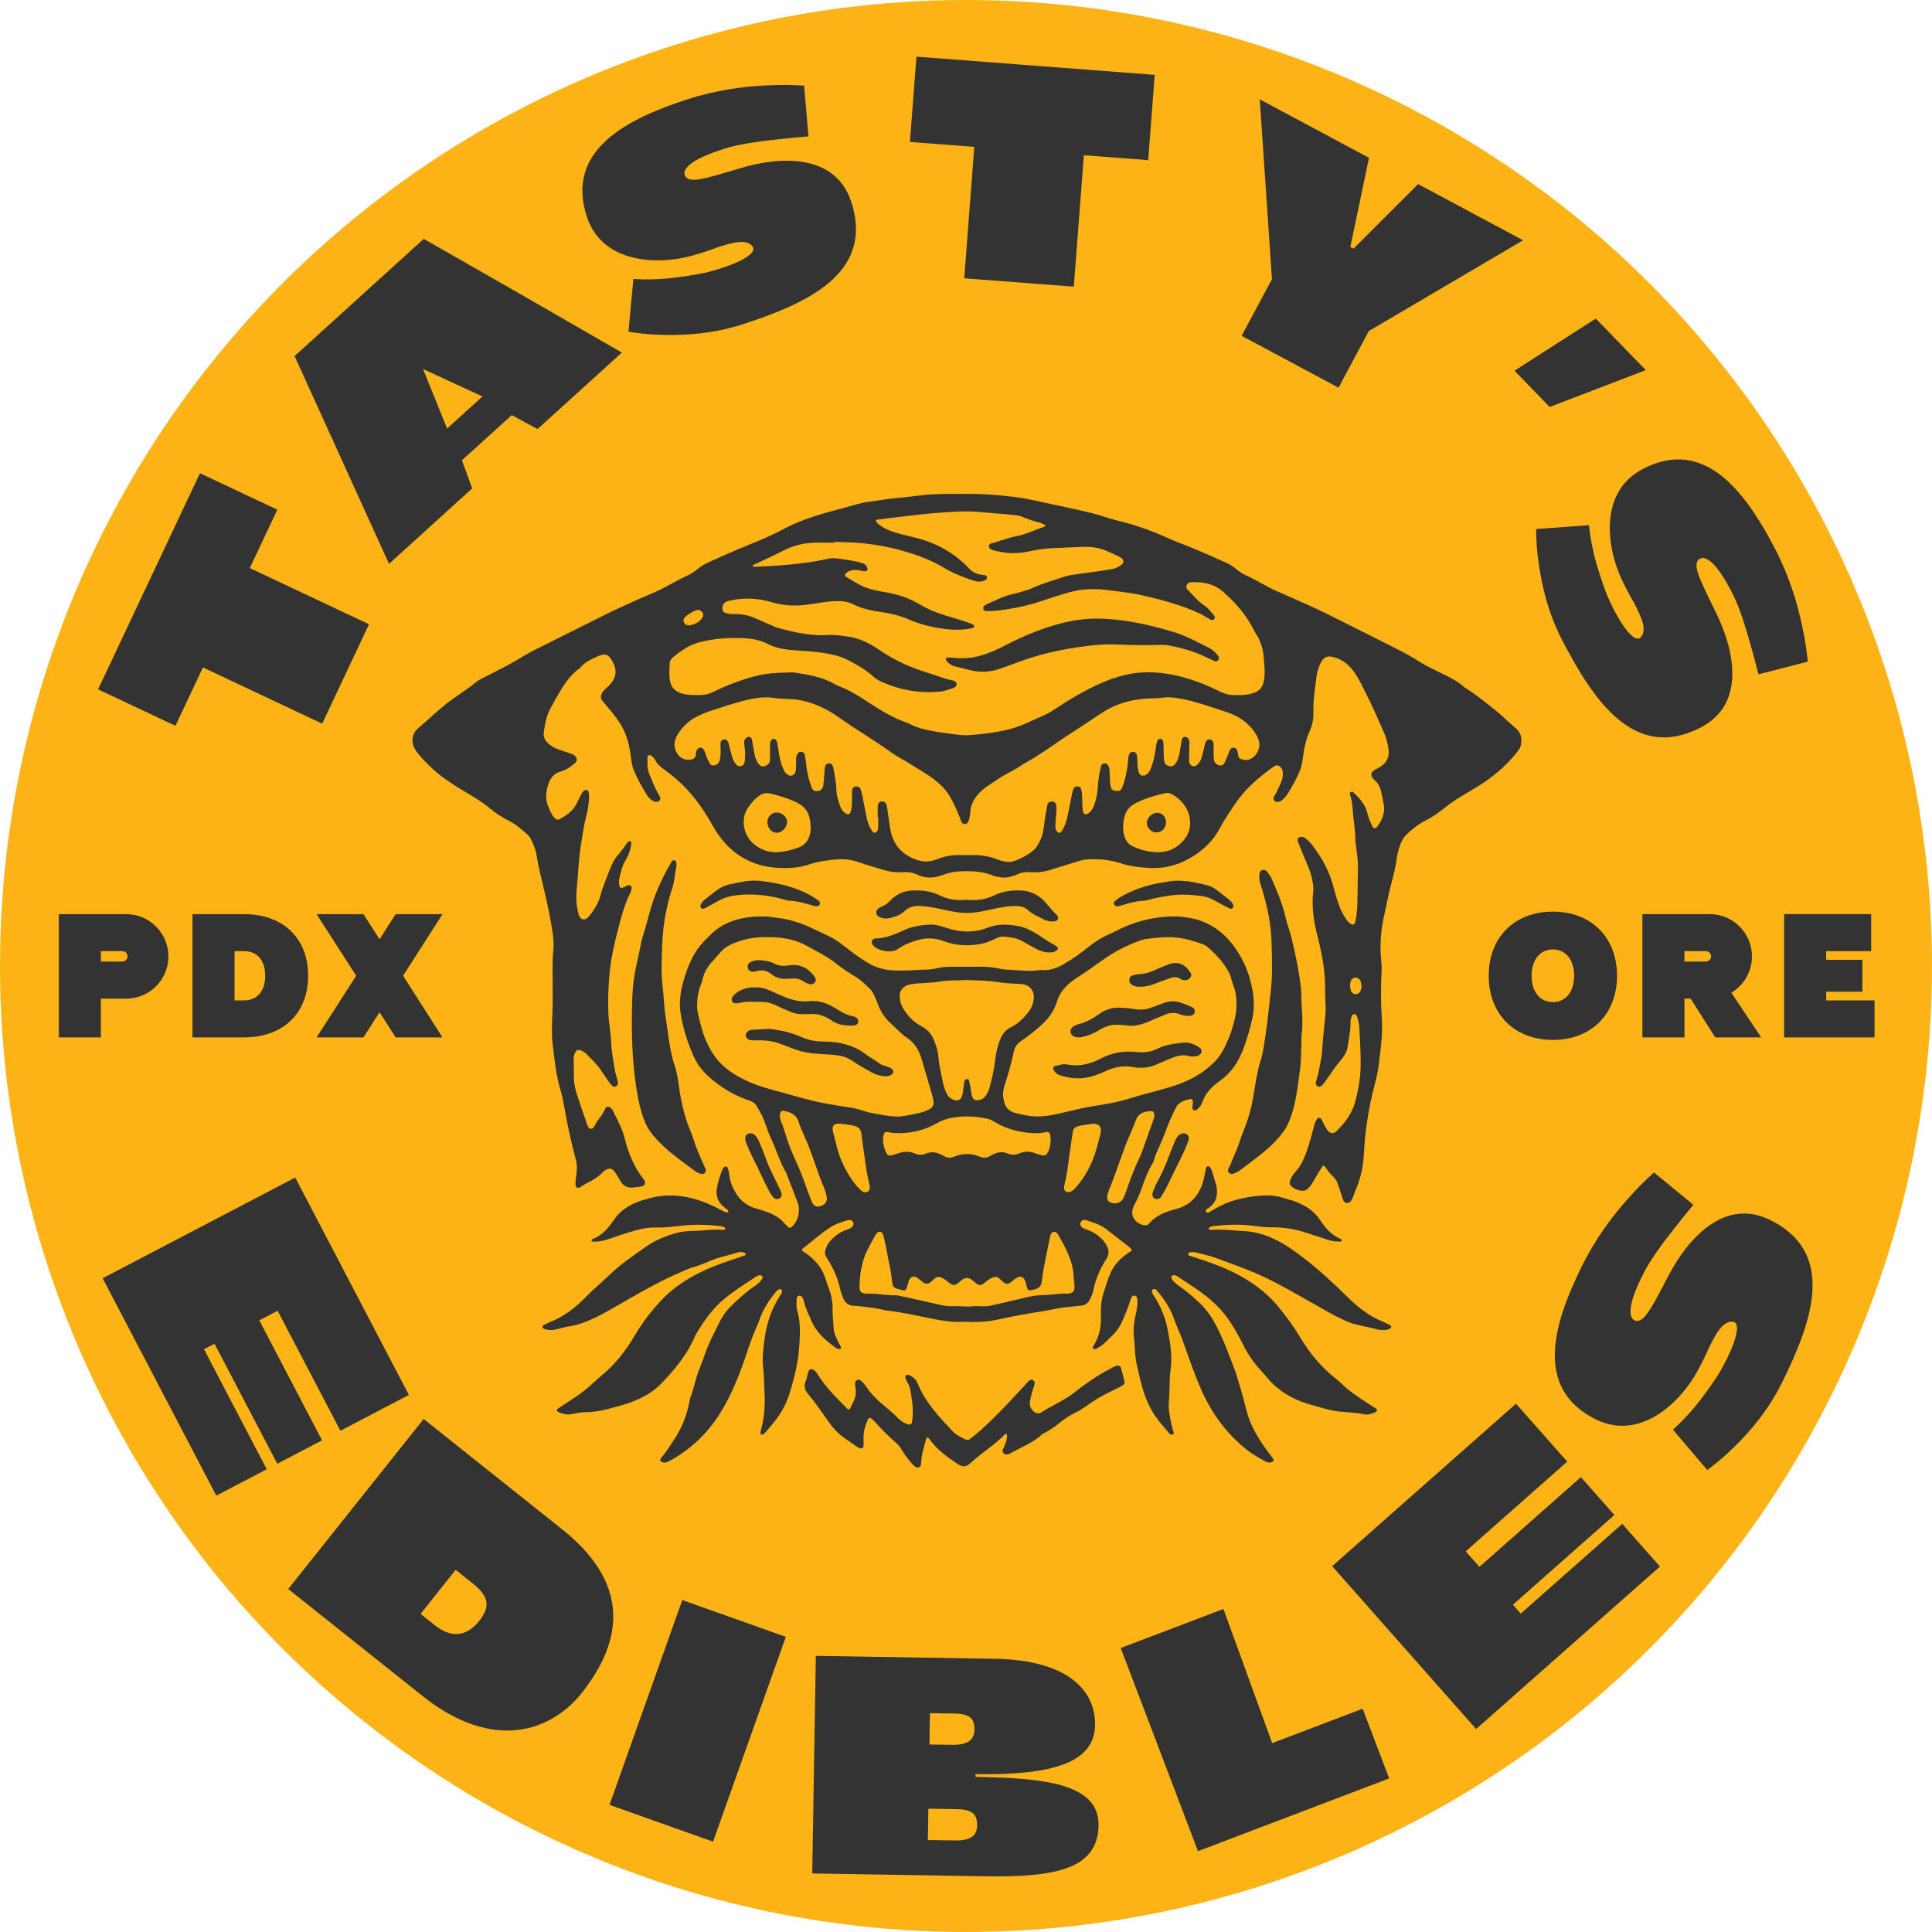 <?xml version="1.0" encoding="UTF-8"?>
<svg id="b" data-name="Layer 2" xmlns="http://www.w3.org/2000/svg" width="340.719" height="340.719" viewBox="0 0 340.719 340.719">
  <g id="c" data-name="Layer 1">
    <g>
      <circle cx="170.359" cy="170.359" r="170.359" fill="#fcb315" stroke-width="0"/>
      <g>
        <path d="M35.792,117.708l-4.853,10.294-13.643-6.432,17.967-38.114,13.644,6.432-4.852,10.293,21.023,9.91-8.263,17.528-21.023-9.911Z" fill="#333" stroke-width="0"/>
        <path d="M51.954,62.799l22.776-20.669,17.009,9.717,17.929,10.332-14.866,13.49-4.555-2.463-8.785,7.972,1.812,4.952-14.667,13.311-16.653-36.642ZM74.605,65.076l4.241,10.503,6.241-5.663-10.481-4.84Z" fill="#333" stroke-width="0"/>
        <path d="M111.7,49.189c2.545.187,5.161.068,7.811-.287,2.651-.355,4.571-.699,5.762-1.03,1.19-.332,1.905-.564,2.16-.647,3.317-1.081,5.738-2.491,5.405-3.512l-.05-.153c-1.059-1.519-3.542-.822-6.248.06-.459.149-1.055.4-1.872.667-.868.282-1.735.565-2.722.83-5.799,1.607-15.729,1.456-18.457-6.915-3.859-11.842,7.297-17.283,17.659-20.66,5.257-1.713,10.252-2.324,14.208-2.484,2.276-.12,4.432-.089,6.451.044l.771,8.951c-1.817.141-3.618.332-5.419.523-3.058.319-6.677.821-9.144,1.568l-1.072.35c-3.828,1.247-6.674,2.909-6.192,4.389l.017.051c.668,1.533,3.527.602,9.752-1.258,7.247-2.192,16.841-2.552,19.602,5.921l.133.408c3.736,12.333-8.165,17.566-19.19,21.159-5.155,1.68-10.131,2.003-13.95,1.892-2.207-.015-4.311-.232-6.277-.552l.86-9.313Z" fill="#333" stroke-width="0"/>
        <path d="M171.82,25.901l-11.348-.867,1.149-15.041,42.02,3.21-1.149,15.041-11.348-.866-1.771,23.177-19.324-1.476,1.771-23.178Z" fill="#333" stroke-width="0"/>
        <path d="M268.601,42.372l-27.199,16.01-5.345,9.987-17.087-9.144,5.345-9.987-2.147-31.715,19.264,10.31-3.293,15.712.568.304,11.388-11.381,18.507,9.904Z" fill="#333" stroke-width="0"/>
        <path d="M281.427,56.182l8.819,9.093-16.952,6.497-6.203-6.396,14.336-9.194Z" fill="#333" stroke-width="0"/>
        <path d="M280.232,92.615c.236,2.541.784,5.101,1.572,7.656.789,2.555,1.444,4.393,1.967,5.512.523,1.12.871,1.786.995,2.024,1.614,3.093,3.403,5.247,4.355,4.751l.143-.075c1.322-1.295.226-3.629-1.09-6.151-.224-.428-.569-.975-.966-1.736-.422-.809-.844-1.618-1.268-2.547-2.542-5.454-4.032-15.272,3.773-19.344,11.042-5.76,18.25,4.344,23.29,14.006,2.557,4.901,3.984,9.727,4.795,13.603.495,2.225.819,4.355,1.022,6.369l-8.701,2.238c-.438-1.77-.925-3.514-1.411-5.258-.819-2.964-1.912-6.45-3.056-8.76l-.521-.999c-1.862-3.569-3.97-6.103-5.351-5.382l-.048.024c-1.4.912-.01,3.577,2.851,9.411,3.358,6.784,5.296,16.187-2.604,20.308l-.38.199c-11.546,5.72-18.672-5.154-24.034-15.434-2.507-4.807-3.647-9.661-4.168-13.445-.349-2.18-.481-4.29-.492-6.282l9.328-.688Z" fill="#333" stroke-width="0"/>
      </g>
      <g>
        <path d="M72.11,246.003l-12.081,6.318-11.068-21.165-3.234,1.69,11.068,21.165-7.896,4.129-11.068-21.165-1.855.971,11.068,21.164-8.894,4.651-20.046-38.335,33.959-17.758,20.047,38.334Z" fill="#333" stroke-width="0"/>
        <path d="M74.711,250.248l24.439,19.467c10.456,8.328,12.086,18,3.39,28.918-5.218,6.551-15.43,10.496-28.027.462l-23.684-18.864,23.881-29.982ZM74.173,284.616l2.562,2.04c2.646,2.107,5.404,2.177,7.778-.805,1.873-2.352,1.895-4.188-1.129-6.596l-3.023-2.408-6.188,7.769Z" fill="#333" stroke-width="0"/>
        <path d="M120.325,282.181l18.26,6.488-12.834,36.116-18.26-6.488,12.834-36.116Z" fill="#333" stroke-width="0"/>
        <path d="M143.877,292.02l31.609.521c12.182.201,17.737,5.123,17.628,11.725-.109,6.601-7.5,8.841-21.077,8.616l-.008.483c11.538.19,21.831,1.004,21.707,8.518-.125,7.566-7.13,9.223-20.01,9.01l-30.481-.502.632-38.371ZM163.633,324.5l4.723.077c3.005.05,3.935-.955,3.963-2.672.032-1.932-.813-2.805-3.604-2.851l-4.991-.083-.091,5.528ZM163.911,307.649l3.918.064c3.059.051,3.989-1.008,4.016-2.671.033-1.985-.812-2.805-3.603-2.851l-4.24-.07-.091,5.527Z" fill="#333" stroke-width="0"/>
        <path d="M215.755,283.748l8.602,23.664,15.955-6.07,4.676,12.292-33.715,12.827-13.629-35.821,18.111-6.892Z" fill="#333" stroke-width="0"/>
        <path d="M267.357,247.55l9.03,10.217-17.899,15.821,2.418,2.734,17.898-15.82,5.902,6.677-17.899,15.82,1.387,1.569,17.899-15.821,6.648,7.521-32.419,28.655-25.385-28.718,32.419-28.656Z" fill="#333" stroke-width="0"/>
        <path d="M295.027,252.121c1.912-1.689,3.655-3.643,5.253-5.787,1.598-2.144,2.694-3.758,3.289-4.841.595-1.083.928-1.757,1.047-1.997,1.545-3.129,2.229-5.845,1.266-6.32l-.144-.071c-1.826-.303-3.063,1.96-4.323,4.51-.214.434-.451,1.035-.832,1.805-.404.818-.809,1.637-1.308,2.527-2.903,5.271-9.951,12.267-17.844,8.368-11.166-5.516-7.261-17.297-2.436-27.066,2.449-4.957,5.502-8.957,8.152-11.898,1.504-1.712,3.033-3.231,4.539-4.583l6.941,5.704c-1.17,1.397-2.291,2.819-3.413,4.241-1.909,2.409-4.079,5.349-5.268,7.635l-.5,1.011c-1.783,3.609-2.583,6.807-1.188,7.496l.048.023c1.563.593,2.895-2.103,5.915-7.854,3.497-6.715,9.944-13.827,17.933-9.881l.385.19c11.431,5.946,6.857,18.115,1.722,28.51-2.401,4.861-5.648,8.646-8.396,11.3-1.553,1.567-3.179,2.92-4.781,4.104l-6.06-7.124Z" fill="#333" stroke-width="0"/>
      </g>
      <g id="d" data-name="9OmLJ2">
        <g>
          <path d="M169.331,87.112c3.261-.088,6.507.143,9.737.546,1.628.203,3.238.578,4.846.92,2.863.609,5.727,1.215,8.574,1.894,1.48.353,2.906.93,4.386,1.28,3.137.742,6.149,1.811,9.084,3.137,1.57.709,3.204,1.273,4.792,1.944,1.848.78,3.683,1.593,5.511,2.418.621.28,1.203.644,1.73,1.088.556.469,1.164.868,1.822,1.167,1.245.566,2.434,1.234,3.628,1.894,1.02.564,2.093,1.008,3.159,1.476,2.755,1.209,5.514,2.412,8.202,3.771,3.044,1.539,6.11,3.036,9.146,4.592,2.034,1.042,4.11,1.994,6.039,3.252,1.472.96,3.103,1.681,4.684,2.468,1.262.628,2.518,1.253,3.563,2.224.059.054.122.107.19.148,1.662.988,3.141,2.223,4.656,3.413.759.597,1.506,1.197,2.2,1.87.663.642,1.368,1.242,2.07,1.842.939.803,1.081,1.831.862,2.959-.069.356-.261.66-.481.958-1.446,1.96-3.232,3.569-5.175,5.011-1.777,1.319-3.751,2.331-5.606,3.529-.71.458-1.406.929-2.059,1.466-1.12.92-2.305,1.733-3.607,2.39-1.225.618-2.285,1.5-3.273,2.443-.777.742-1.1,1.761-1.392,2.763-.167.576-.269,1.175-.352,1.77-.298,2.154-1.01,4.213-1.439,6.337-.262,1.298-.575,2.586-.837,3.884-.511,2.536-.675,5.091-.391,7.669.053.478.086.964.06,1.442-.151,2.811-.172,5.619.026,8.429.196,2.782-.193,5.528-.537,8.28-.281,2.243-1.001,4.379-1.45,6.58-.586,2.875-.999,5.766-1.139,8.706-.113,2.368-.539,4.702-1.527,6.895-.148.328-.231.685-.373,1.015-.126.292-.254.598-.451.842-.415.511-1.097.403-1.353-.201-.109-.257-.152-.541-.24-.808-.227-.685-.454-1.369-.698-2.048-.165-.457-.414-.868-.764-1.214-.516-.509-.992-1.047-1.38-1.666-.262-.418-.454-.403-.696-.002-.518.86-1.04,1.718-1.538,2.589-.222.388-.482.737-.804,1.044-.087.083-.158.185-.252.258-.774.608-2.839-.14-3.023-1.093-.048-.249.022-.473.124-.697.234-.519.56-.979.935-1.397.876-.976,1.402-2.124,1.849-3.346.566-1.549.951-3.144,1.394-4.725.12-.428.246-.85.519-1.209.184-.242.548-.239.714.019.129.201.21.433.326.643.253.456.483.93.781,1.355.405.579,1.058.662,1.555.183,1.551-1.495,2.817-3.153,3.372-5.311.543-2.111.913-4.22.928-6.411.015-2.213-.117-4.415-.238-6.62-.037-.684-.178-1.35-.45-1.982-.085-.197-.237-.347-.453-.34-.218.007-.332.177-.423.373-.174.376-.222.772-.221,1.174.003,1.454-.321,2.869-.531,4.296-.132.901-.661,1.65-1.225,2.319-.989,1.171-1.805,2.46-2.696,3.697-.164.227-.325.461-.516.664-.275.291-.612.357-.861.188-.26-.177-.345-.432-.271-.737.038-.156.081-.311.13-.464.363-1.109.495-2.269.74-3.404.169-.785.228-1.583.274-2.388.084-1.479.259-2.954.412-4.429.091-.879.19-1.755.148-2.643-.047-1.003-.091-2.008-.08-3.011.036-3.118-.535-6.152-1.294-9.152-.605-2.387-1.042-4.779-.888-7.256.032-.515.13-1.017.093-1.552-.1-1.427-.487-2.753-1.057-4.052-.548-1.248-1.036-2.523-1.548-3.787-.06-.148-.12-.299-.149-.454-.066-.359.158-.614.539-.626.328-.01.647.028.896.271.345.336.723.647,1.016,1.024,1.744,2.236,3.113,4.669,3.835,7.436.324,1.242.675,2.477,1.141,3.677.293.755.703,1.443,1.132,2.121.148.234.344.449.558.626.61.505.966.369,1.104-.438.189-1.109.296-2.23.315-3.356.033-1.928.044-3.857.094-5.784.037-1.415-.211-2.801-.365-4.197-.035-.319-.115-.638-.107-.956.039-1.455-.259-2.877-.383-4.316-.103-1.199-.132-2.405-.555-3.554-.056-.153-.043-.343.095-.443.182-.132.411-.083.554.06.937.938,1.875,1.881,2.296,3.19.135.42.216.858.367,1.272.191.527.4,1.051.655,1.549.179.351.544.362.787.059.972-1.214,1.483-2.567,1.183-4.143-.135-.71-.294-1.415-.444-2.121-.154-.726-.481-1.359-1.02-1.875-.145-.139-.302-.268-.427-.424-.425-.527-.353-1.072.204-1.435.302-.197.636-.342.95-.522,1.302-.744,1.817-1.852,1.585-3.337-.156-.999-.416-1.962-.832-2.882-.975-2.158-1.872-4.356-2.957-6.458-.877-1.7-1.603-3.499-2.929-4.958-.821-.903-1.788-1.478-2.928-1.793-1.174-.324-1.823-.011-2.34,1.087-.343.729-.597,1.49-.697,2.295-.265,2.149-.625,4.286-.555,6.47.036,1.124-.204,2.244-.685,3.278-.723,1.554-.983,3.218-1.205,4.889-.091.683-.231,1.34-.487,1.978-.6,1.498-1.4,2.89-2.258,4.249-.211.334-.506.621-.789.902-.233.231-.546.351-.867.388-.535.061-.936-.5-.648-.953.521-.82.884-1.709,1.279-2.587.239-.53.288-1.08.271-1.648-.009-.289-.088-.552-.253-.791-.343-.498-.85-.627-1.347-.269-2.523,1.813-4.895,3.792-6.67,6.384-1.043,1.522-2.079,3.04-2.952,4.68-.993,1.866-2.49,3.339-4.241,4.534-.199.136-.412.25-.617.376-2.254,1.381-4.694,2.048-7.344,1.912-1.766-.09-3.495-.279-5.206-.841-1.953-.641-4.009-.795-6.074-.651-.528.037-1.022.201-1.52.355-1.571.486-3.146.958-4.713,1.459-1.165.372-2.353.518-3.566.421-.82-.065-1.591.026-2.337.399-.355.177-.764.241-1.141.377-.626.226-1.265.218-1.904.113-.434-.072-.881-.145-1.285-.311-1.285-.527-2.635-.721-3.999-.75-1.4-.03-2.809,0-4.163.458-.266.09-.536.169-.799.264-1.46.528-2.919.567-4.334-.116-.868-.419-1.756-.489-2.693-.425-1.09.074-2.162-.069-3.21-.395-1.532-.477-3.084-.897-4.597-1.426-1.166-.408-2.346-.537-3.556-.451-1.763.126-3.491.385-5.191.953-1.763.589-3.636.655-5.487.536-5.226-.338-8.907-3.042-11.405-7.533-2.012-3.618-4.491-6.846-7.861-9.322-.388-.285-.77-.58-1.153-.873-.387-.295-.725-.633-.955-1.07-.093-.177-.182-.366-.317-.507-.244-.255-.51-.641-.87-.547-.437.114-.267.602-.287.931-.049.807.002,1.614.319,2.369.513,1.219.952,2.475,1.652,3.607.219.355.435.709.137,1.104-.245.325-.795.289-1.319-.059-.375-.249-.657-.588-.894-.966-.877-1.396-1.689-2.826-2.31-4.358-.197-.487-.316-.989-.389-1.51-.133-.954-.269-1.91-.465-2.852-.373-1.797-1.156-3.422-2.255-4.882-.747-.994-1.544-1.953-2.356-2.894-.333-.385-.409-.742-.236-1.208.146-.393.391-.694.691-.969.296-.271.606-.532.87-.831,1.066-1.209,1.206-2.474.455-3.892-.752-1.419-1.363-1.659-2.803-.977-1.083.513-2.211.984-2.974,1.988-.024.031-.056.059-.088.081-1.924,1.319-3.006,3.306-4.149,5.242-.306.518-.553,1.071-.864,1.587-.809,1.342-1.067,2.837-1.296,4.353-.135.896.177,1.544.839,2.118.528.458,1.101.795,1.76,1.008.725.234,1.444.485,2.167.724.271.089.523.204.726.41.44.446.416.912-.074,1.328-.74.628-1.533,1.166-2.482,1.434-1.005.284-1.667.953-2.023,1.909-.53,1.425-.766,2.864-.104,4.33.297.658.521,1.349,1.031,1.89.368.39.585.464,1.06.202,1.286-.708,2.427-1.567,3.024-2.987.217-.517.496-1.008.765-1.501.094-.172.225-.334.372-.464.294-.261.783-.115.856.275.065.351.076.72.052,1.077-.074,1.124-.245,2.24-.536,3.325-.438,1.635-.626,3.31-.905,4.971-.399,2.381-.451,4.795-.694,7.191-.153,1.512-.195,3.05.199,4.552.061.232.113.469.198.693.225.59.833.791,1.353.426.225-.158.411-.383.582-.602.796-1.022,1.46-2.123,1.8-3.381.441-1.633,1.117-3.179,1.713-4.754.343-.905.78-1.752,1.432-2.49.504-.57.935-1.205,1.398-1.812.097-.128.185-.263.284-.389.105-.134.243-.204.418-.168.208.043.231.224.218.374-.023.278-.076.556-.14.828-.178.747-.465,1.459-.867,2.108-.627,1.015-.846,2.162-1.127,3.287-.076.302-.047.641-.016.958.069.716.267.815.932.504.145-.068.283-.152.427-.223.226-.111.461-.17.672.016.207.183.179.436.138.674-.027.156-.073.315-.145.455-1.135,2.236-1.723,4.644-2.344,7.057-.653,2.536-1.198,5.087-1.412,7.686-.184,2.238-.265,4.5-.16,6.74.078,1.675.424,3.347.487,5.031.063,1.696.407,3.344.676,5.005.089.551.311,1.079.431,1.627.084.382.213.815-.243,1.077-.299.172-.638.058-1.01-.432-.557-.735-1.083-1.497-1.579-2.275-.721-1.132-1.707-2.021-2.626-2.973-.281-.291-.627-.501-1.008-.644-.486-.183-.707-.088-.989.377-.219.36-.27.748-.265,1.156.016,1.165.01,2.331.045,3.495.027.928.239,1.837.517,2.714.558,1.758,1.18,3.497,1.791,5.238.117.333.24.776.608.834.46.072.671-.398.847-.731.505-.958,1.317-1.716,1.725-2.742.199-.501.696-.525,1.072-.126.109.116.218.242.288.383.805,1.614,1.682,3.189,2.117,4.97.634,2.596,1.658,5.028,3.32,7.155.049.063.101.126.14.196.254.46.086.932-.412,1.036-.548.114-1.107.195-1.664.235-.919.067-1.639-.286-2.118-1.1-.326-.554-.652-1.109-1.019-1.636-.475-.681-.93-.763-1.647-.348-.137.08-.281.166-.386.281-.856.939-1.929,1.555-3.052,2.108-.357.176-.667.445-1.015.642-.433.246-.791.044-.836-.468-.021-.238-.004-.481.021-.72.046-.439.122-.875.166-1.314.076-.761.102-1.52-.102-2.272-.894-3.294-1.599-6.629-2.177-9.992-.142-.829-.334-1.655-.576-2.461-.779-2.593-1.032-5.272-1.354-7.941-.213-1.763-.142-3.518-.062-5.289.11-2.446.049-4.9.035-7.35-.007-1.326-.002-2.648.137-3.97.145-1.371-.045-2.737-.277-4.076-.397-2.292-.858-4.577-1.406-6.837-.483-1.99-.981-3.974-1.3-5.997-.16-1.011-.571-1.92-1.027-2.814-.125-.245-.303-.482-.508-.665-1.05-.936-2.114-1.868-3.379-2.502-1.122-.562-2.171-1.225-3.125-2.028-1.36-1.145-2.867-2.062-4.389-2.961-2.322-1.371-4.582-2.823-6.515-4.732-.802-.792-1.574-1.603-2.242-2.515-.984-1.343-.89-3.026.377-4.09,1.598-1.341,3.098-2.79,4.725-4.107,1.753-1.419,3.716-2.53,5.435-3.984.451-.382,1.026-.625,1.558-.904,1.102-.577,2.212-1.139,3.323-1.699,1.22-.614,2.382-1.323,3.553-2.027,1.51-.908,3.124-1.643,4.701-2.437,3.047-1.533,6.099-3.056,9.15-4.581,2.873-1.435,5.801-2.749,8.756-4.004.664-.282,1.321-.584,1.963-.912,1.429-.731,2.802-1.568,4.27-2.228.66-.297,1.263-.703,1.824-1.164.53-.437,1.107-.804,1.73-1.088,1.643-.749,3.283-1.508,4.947-2.208,2.809-1.181,5.67-2.234,8.361-3.691,3.38-1.83,7.072-2.818,10.756-3.793,1.432-.379,2.841-.871,4.322-1.057,1.751-.221,3.483-.568,5.247-.702,1.359-.103,2.712-.292,4.067-.457,2.279-.278,4.569-.245,6.857-.24ZM147.182,95.566c0,.045-.001.091-.002.136-.843,0-1.687.023-2.529-.004-2.334-.077-4.531.375-6.618,1.467-1.634.855-3.331,1.59-5,2.378-.142.067-.337.118-.257.324.024.063.209.092.319.088,1.484-.055,2.966-.127,4.449-.242,2.884-.224,5.746-.55,8.571-1.184.385-.087.803-.099,1.197-.061,1.355.13,2.699.344,4.029.636.312.068.615.178.917.283.321.112.53.346.67.653.178.391-.044.742-.485.707-.317-.025-.627-.134-.944-.173-.811-.1-1.61-.115-2.271.491-.26.238-.266.51.033.695.715.443,1.445.865,2.177,1.279,1.496.846,3.159,1.148,4.822,1.422,2.123.35,4.117,1.038,5.969,2.137,1.457.865,3.006,1.512,4.634,1.983,1.271.367,2.531.773,3.791,1.176.341.109.671.26.993.418.085.042.148.18.172.285.033.145-.105.204-.211.248-.147.06-.302.111-.458.14-1.881.352-3.767.215-5.629-.087-1.822-.295-3.599-.804-5.305-1.539-1.481-.637-3.03-1.022-4.629-1.26-1.745-.26-3.498-.56-5.089-1.381-1.007-.52-2.055-.601-3.154-.569-1.773.052-3.501.449-5.252.658-2.031.243-4.039.124-5.962-.459-1.688-.511-3.365-.713-5.1-.622-.923.049-1.833.215-2.728.435-.582.143-.93.67-.91,1.249.02.576.299.86,1.025.953.476.061.962.071,1.443.073,1.184.004,2.306.267,3.384.746.99.44,1.982.875,2.975,1.309.294.128.583.28.89.363,2.951.797,5.916,1.488,9.015,1.272,1.206-.084,2.403.136,3.593.31,2.036.297,3.792,1.255,5.463,2.398,2.707,1.853,5.691,3.143,8.809,4.077,1.339.401,2.626.991,4.019,1.219.153.025.304.109.438.194.327.205.354.673.053.926-.121.101-.261.204-.409.244-.733.2-1.429.531-2.198.605-3.595.349-7.041-.214-10.337-1.688-.513-.229-1.022-.482-1.441-.865-1.556-1.427-3.378-2.434-5.267-3.331-.359-.171-.746-.293-1.131-.398-2.102-.571-4.257-.789-6.423-.921-2.008-.122-4.034-.223-5.855-1.178-1.361-.714-2.816-.953-4.292-1.026-2.611-.129-5.198.039-7.76.705-1.776.462-3.201,1.432-4.574,2.548-.375.305-.693.679-.716,1.208-.042.963-.107,1.932.031,2.888.16,1.108.716,1.899,1.841,2.307,1.175.426,2.365.373,3.567.366.778-.005,1.504-.189,2.202-.531,2.492-1.22,5.066-2.202,7.768-2.881,2.055-.516,4.133-.506,6.215-.589.159-.006.32.025.479.05,2.462.381,4.92.774,7.109,2.088.103.062.213.114.325.157,1.927.732,3.688,1.783,5.395,2.911,2.217,1.466,4.47,2.843,7.003,3.704.189.064.367.163.544.258.712.383,1.476.621,2.254.825,1.907.501,3.864.712,5.811.968.714.094,1.446.163,2.162.115,2.322-.155,4.632-.437,6.903-.966,2.323-.542,4.412-1.682,6.578-2.621.549-.238,1.072-.553,1.572-.885,2.542-1.691,5.144-3.257,7.933-4.533,1.547-.708,3.108-1.26,4.756-1.642,2.754-.639,5.513-.538,8.246-.003,2.925.573,5.703,1.636,8.369,2.969.771.385,1.563.619,2.426.607.642-.009,1.291.043,1.926-.03,2.715-.31,3.407-1.293,3.518-3.669.041-.884-.102-1.762-.148-2.641-.085-1.648-.509-3.161-1.43-4.532-.134-.199-.247-.414-.354-.63-1.31-2.632-3.198-4.777-5.398-6.712-1.65-1.451-3.54-1.762-5.596-1.684-.395.015-.696.192-.839.571-.132.35.029.622.277.858.929.883,1.697,1.931,2.795,2.64.718.464,1.231,1.146,1.76,1.803.163.202.224.428.003.644-.2.195-.42.211-.655.07-.206-.124-.407-.257-.616-.376-.383-.219-.758-.455-1.156-.643-3.139-1.48-6.47-2.38-9.829-3.166-2.226-.521-4.504-.766-6.776-1.043-2.19-.267-4.332-.175-6.443.41-1.622.449-3.23.959-4.822,1.508-2.632.907-5.342,1.433-8.096,1.753-.596.069-1.203.049-1.805.056-.211.002-.4-.09-.471-.306-.081-.249-.018-.479.189-.647.123-.1.261-.19.406-.255,1.316-.59,2.595-1.252,4.003-1.639,1.351-.371,2.738-.638,4.028-1.212,1.874-.834,3.841-1.402,5.783-2.043.529-.175,1.093-.255,1.647-.337,1.151-.172,2.306-.311,3.458-.475,1.032-.147,2.065-.292,3.092-.471.638-.111,1.236-.353,1.742-.774.425-.353.45-.76.052-1.131-.172-.16-.394-.273-.608-.377-.506-.245-1.025-.46-1.53-.707-1.437-.701-2.964-.994-4.549-.952-1.645.044-3.288.159-4.933.211-1.49.046-2.965.202-4.418.526-1.662.37-3.326.511-5.015.212-.672-.119-1.347-.218-1.979-.492-.233-.101-.408-.277-.41-.544-.002-.274.178-.458.425-.518,1.442-.35,2.805-.966,4.273-1.234,1.788-.326,3.413-1.159,5.126-1.72.062-.02.147-.106.144-.156-.005-.065-.075-.151-.139-.181-.289-.136-.575-.295-.881-.374-1.051-.271-2.082-.592-3.076-1.032-.404-.179-.842-.236-1.286-.286-1.956-.217-3.922-.326-5.877-.528-2.66-.274-5.296-.06-7.934.143-2.079.16-4.151.42-6.223.653-1.395.157-2.787.343-4.18.52-.117.015-.257.053-.257.194,0,.106.041.243.114.314.704.677,1.526,1.161,2.449,1.488,1.327.47,2.693.795,4.057,1.117,3.81.901,7.127,2.657,9.81,5.541.574.617,1.29.934,2.103,1.065.237.038.483.033.713.093.15.039.267.168.295.346.027.173-.023.329-.154.429-.124.094-.275.158-.422.215-.724.281-1.427.096-2.111-.143-1.668-.581-3.307-1.221-4.832-2.139-2.319-1.395-4.837-2.324-7.438-3.046-2.404-.667-4.849-1.115-7.33-1.338-1.517-.136-3.045-.147-4.569-.214ZM154.886,144.126c-.031,0-.062,0-.093,0,0-.682-.038-1.367.011-2.045.044-.618.584-.908,1.13-.656.326.15.433.454.481.784.167,1.152.344,2.302.5,3.455.339,2.494,1.384,4.432,3.8,5.585,1.526.729,2.943.941,4.5.294,1.472-.611,3.016-.809,4.602-.744.401.016.804.017,1.205,0,1.707-.071,3.36.149,4.958.789.668.268,1.379.442,2.115.411,1.146-.048,3.904-1.542,4.572-2.472.666-.926,1.134-1.94,1.323-3.068.113-.672.177-1.353.285-2.026.133-.831.26-1.665.447-2.485.111-.486.416-.636.905-.579.377.044.62.275.662.731.06.641.015,1.282-.061,1.923-.066.557-.084,1.12-.112,1.68-.018.375.096.712.338,1.003.161.193.481.226.639.045.131-.15.236-.324.339-.495.504-.841.732-1.774.917-2.724.237-1.221.478-2.44.732-3.658.057-.272.156-.539.265-.795.081-.189.246-.305.457-.355.445-.104.8.092.901.556.156.71.139,1.436.159,2.159.014.521.016,1.049.112,1.558.123.657.512.777,1.034.39.4-.297.666-.682.85-1.142.452-1.13.695-2.301.754-3.516.058-1.207.278-2.391.549-3.565.069-.298.262-.494.576-.538.318-.045.613.138.758.471.181.415.179.859.199,1.301.033.721.044,1.448.147,2.161.099.677.381.874,1.056.925.626.048.784-.05,1.057-.728.134-.334.234-.683.338-1.028.361-1.196.554-2.423.662-3.666.031-.358.029-.719.199-1.057.144-.286.36-.43.665-.421.308.009.56.18.646.461.092.301.112.63.122.948.023.683.03,1.367.18,2.037.172.769.815,1.004,1.446.545.41-.299.628-.732.793-1.184.372-1.02.65-2.065.772-3.15.049-.437.145-.869.226-1.302.064-.339.209-.621.602-.64.312-.015.542.272.58.781.039.519.017,1.043.033,1.565.015.481.011.966.076,1.44.089.643.386.914.982,1.05.532.121.827-.186,1.091-.563.428-.609.582-1.314.701-2.031.111-.672.215-1.346.329-2.018.052-.303.22-.523.536-.57.277-.042.645.214.75.503.112.311.071.634.062.955-.022.803-.041,1.606-.048,2.409-.002.239.007.489.073.715.176.602.884.788,1.347.361.425-.392.68-.898.838-1.442.19-.654.353-1.317.497-1.983.06-.279.115-.551.283-.784.313-.432.941-.368,1.188.11.117.226.109.464.109.704-.002.602-.015,1.205-.005,1.807.005.28.023.566.086.837.104.444.568.8,1.063.851.436.045.667-.24.828-.576.207-.434.38-.884.562-1.329.106-.26.185-.532.302-.786.125-.273.347-.455.658-.447.364.009.594.224.683.571.069.271.115.548.165.824.045.25.143.492.386.571.533.174,1.08.343,1.64.085,1.538-.708,1.941-2.364,1.575-3.396-.402-1.133-1.116-2.035-1.97-2.838-1.042-.979-2.294-1.614-3.631-2.083-.946-.331-1.906-.621-2.857-.939-1.981-.661-3.976-1.25-6.051-1.557-.764-.113-1.522-.182-2.278-.074-.84.119-1.681.136-2.523.161-3.169.093-6.077,1.003-8.716,2.766-1.769,1.182-3.53,2.378-5.322,3.525-2.703,1.731-5.248,3.709-8.091,5.224-.071.038-.14.079-.206.126-1.432,1.024-3.072,1.696-4.524,2.703-.819.568-1.699,1.071-2.459,1.717-1.257,1.069-2.184,2.35-2.242,4.1-.013.397-.12.794-.212,1.184-.045.189-.131.381-.246.537-.27.37-.766.368-1.01-.02-.168-.267-.269-.579-.382-.878-.453-1.205-1.002-2.362-1.62-3.492-.649-1.187-1.541-2.126-2.585-2.977-1.534-1.251-3.295-2.136-4.932-3.216-.904-.596-1.909-1.045-2.783-1.678-2.961-2.147-6.124-3.987-9.112-6.092-.558-.393-1.122-.781-1.709-1.128-1.917-1.132-3.941-1.947-6.183-2.219-1.201-.146-2.419-.064-3.599-.257-2.049-.336-4.008.045-5.945.566-1.934.52-3.838,1.161-5.743,1.784-.684.224-1.345.528-1.995.839-1.488.712-2.65,1.801-3.52,3.195-.608.974-.789,1.997-.279,3.086.514,1.097,1.636,1.637,2.773,1.342.357-.093.565-.295.651-.627.06-.231.059-.478.111-.712.102-.46.338-.7.684-.728.335-.027.593.162.784.624.153.37.252.763.409,1.132.157.368.34.727.544,1.071.127.213.344.333.61.317.545-.033.966-.384,1.108-.928.153-.589.175-1.19.157-1.795-.011-.361-.044-.724-.027-1.084.023-.468.25-.742.601-.795.326-.049.661.182.8.587.091.265.137.545.209.817.152.581.307,1.162.463,1.742.128.474.383.881.684,1.262.221.279.498.382.852.306.362-.078.548-.325.631-.653.058-.231.077-.474.093-.714.052-.764.024-1.523-.114-2.28-.079-.435-.11-.885.251-1.245.179-.178.378-.306.64-.254.27.054.395.244.441.505.14.79.299,1.577.424,2.369.103.646.32,1.239.679,1.785.498.756,1.162.635,1.75.163.271-.217.327-.543.33-.873.006-.803.005-1.607.014-2.41.003-.319-.011-.638.182-.929.231-.348.669-.376.893-.036.158.241.226.509.263.792.068.517.154,1.032.228,1.548.131.919.398,1.8.736,2.661.163.416.38.801.757,1.064.579.404,1.227.182,1.419-.499.154-.548.091-1.117.117-1.678.018-.399-.043-.804.1-1.194.151-.412.429-.656.768-.655.347.002.62.239.699.693.103.592.163,1.192.237,1.789.165,1.318.456,2.605.951,3.841.092.229.194.44.444.535.755.288,1.506-.128,1.602-.926.096-.796.139-1.599.207-2.399.027-.319.014-.652.104-.954.096-.321.351-.538.72-.538.322,0,.517.187.629.472.044.112.096.224.115.341.194,1.227.492,2.443.513,3.691.019,1.147.356,2.21.763,3.262.181.469.503.817.916,1.086.387.252.705.154.84-.275.169-.539.244-1.091.235-1.661-.011-.722.011-1.446.054-2.167.021-.346.223-.595.594-.66.394-.069.742.087.88.464.137.375.227.77.307,1.163.256,1.258.501,2.518.742,3.779.169.879.501,1.691.981,2.443.11.173.257.318.484.299.278-.023.425-.23.496-.461.069-.226.095-.471.101-.709.014-.522.004-1.044.004-1.566ZM204.166,150.291c1.895.032,3.428-.731,4.624-2.162.829-.993,1.206-2.162,1.077-3.461-.198-1.984-1.295-3.395-2.915-4.455-.166-.108-.355-.185-.541-.258-.305-.121-.624-.147-.944-.073-1.759.404-3.492.892-5.109,1.713-.844.429-1.565,1.046-1.883,1.941-.391,1.102-.515,2.27-.305,3.437.179.994.663,1.85,1.594,2.279,1.387.639,2.854,1.036,4.402,1.038ZM136.794,150.293c1.415-.026,2.765-.344,4.084-.857,1.019-.396,1.629-1.119,1.921-2.148.258-.909.179-1.802.036-2.732-.239-1.559-1.138-2.484-2.502-3.12-1.425-.665-2.913-1.104-4.435-1.475-.683-.167-1.259-.082-1.835.264-.879.528-1.485,1.299-2.081,2.125-1.477,2.047-.848,4.87.783,6.333,1.154,1.035,2.464,1.623,4.029,1.61ZM121.634,110.286c.783-.177,1.686-.471,2.241-1.369.181-.293.202-.609.006-.909-.215-.329-.695-.539-1.048-.401-.749.293-1.462.663-2.036,1.245-.239.243-.342.545-.191.881.162.362.439.563,1.029.551ZM240.125,174.011c-.054-.312-.085-.63-.169-.933-.109-.39-.492-.657-.885-.667-.383-.01-.765.262-.877.671-.127.465-.126.943-.019,1.412.116.506.459.826.869.842.455.017.854-.323.992-.854.039-.152.059-.309.089-.47Z" fill="#333" stroke-width="0"/>
          <path d="M170.447,233.107c-.201,0-.403-.011-.603.002-1.943.126-3.825-.223-5.723-.603-2.475-.495-4.942-1.058-7.456-1.356-.834-.099-1.649-.347-2.482-.465-1.231-.173-2.468-.34-3.707-.415-.896-.054-1.405-.531-1.734-1.267-.229-.51-.438-1.043-.553-1.587-.389-1.829-1.111-3.513-2.078-5.105-.288-.474-.704-.942-.612-1.532.112-.719.43-1.38.921-1.934.702-.792,1.519-1.429,2.514-1.819.336-.132.679-.249,1.002-.408.505-.25.697-.672.517-1.06-.157-.338-.553-.506-1.031-.353-1.031.33-2.074.642-2.993,1.241-1.686,1.099-3.186,2.442-4.765,3.68-.323.253-.302.409.049.62.869.523,1.604,1.19,2.284,1.942.744.823,1.252,1.753,1.572,2.809.337,1.112.851,2.164,1.062,3.322.108.596.225,1.191.201,1.791-.05,1.21.122,2.406.182,3.608.043.862.438,1.62.779,2.39.113.256.286.484.412.735.085.168.248.377.009.524-.116.071-.309.044-.46.018-.112-.02-.217-.101-.315-.17-1.828-1.282-3.477-2.728-4.376-4.848-.47-1.107-1.013-2.186-1.286-3.37-.053-.232-.153-.459-.266-.67-.12-.226-.325-.365-.593-.323-.278.044-.397.249-.41.514-.034.723-.109,1.469.1,2.158.596,1.971.478,3.972.364,5.978-.172,3.027-.88,5.944-1.808,8.817-.563,1.743-1.451,3.304-2.585,4.731-.475.597-.971,1.178-1.463,1.76-.181.214-.367.43-.651.517-.183.056-.338.002-.35-.191-.012-.195.022-.401.077-.591.598-2.068.741-4.168.643-6.317-.074-1.603-.078-3.208-.259-4.806-.159-1.405-.014-2.8.156-4.202.16-1.32.396-2.611.771-3.887.457-1.553,1.129-2.999,1.987-4.366.169-.268.41-.503.426-.848.008-.171-.05-.327-.212-.392-.102-.04-.259-.064-.338-.013-.198.129-.393.282-.542.464-1.199,1.47-2.228,3.039-2.86,4.848-.251.718-.564,1.415-.865,2.114-.871,2.031-1.478,4.158-2.24,6.228-1.071,2.906-2.3,5.744-3.962,8.364-2.192,3.456-5.089,6.189-8.672,8.183-.387.215-.784.419-1.252.348-.444-.068-.735-.399-.351-.838.903-1.03,1.611-2.197,2.357-3.34,1.336-2.047,2.192-4.275,2.633-6.671.036-.197.062-.402.136-.586.584-1.455.848-3.009,1.38-4.479.355-.981.769-1.942,1.099-2.931.704-2.104,1.747-4.053,2.73-6.027.63-1.266,1.54-2.352,2.581-3.312,1.182-1.089,2.384-2.156,3.729-3.047.474-.314.882-.697,1.16-1.2.162-.293-.009-.574-.338-.587-.25-.01-.47.054-.679.194-1.937,1.29-3.916,2.511-5.716,4.008-2.014,1.676-3.484,3.76-4.816,5.97-.124.206-.245.417-.338.638-1.318,3.13-3.451,5.687-5.748,8.118-1.694,1.792-3.822,2.912-6.135,3.683-1.064.355-2.156.627-3.24.921-1.36.369-2.743.612-4.156.616-.853.002-1.673.199-2.501.349-.789.143-1.515-.043-2.22-.35-.42-.183-.434-.442-.055-.694.869-.579,1.749-1.14,2.621-1.715,1.277-.841,2.479-1.773,3.593-2.825.934-.881,1.96-1.658,2.878-2.564,1.73-1.707,3.146-3.651,4.369-5.731,1.394-2.371,3.062-4.527,4.965-6.494,1.946-2.012,4.279-3.511,6.787-4.732,2.239-1.09,4.605-1.861,6.959-2.656.228-.077.458-.146.684-.228.118-.043.215-.143.166-.263-.04-.098-.143-.201-.243-.238-.389-.145-.794-.135-1.185-.015-1.722.53-3.505.858-5.162,1.606-.913.413-1.858.751-2.824,1.03-.536.155-1.046.406-1.564.621-4.09,1.7-7.895,3.944-11.725,6.142-1.81,1.039-3.618,2.084-5.576,2.836-.863.331-1.729.615-2.656.746-.83.117-1.638.384-2.459.575-.635.147-1.273.17-1.906-.014-.229-.066-.511-.12-.529-.409-.012-.21.191-.341.374-.432.287-.143.572-.295.871-.408,2.532-.962,4.577-2.599,6.456-4.512,1.349-1.373,2.838-2.606,4.227-3.941,1.893-1.82,4.063-3.274,6.191-4.783,1.519-1.078,3.211-1.826,4.984-2.365,1.074-.326,2.197-.502,3.321-.505,1.807-.005,3.601-.35,5.413-.172.15.015.352-.033.367-.232.014-.182-.168-.265-.309-.306-.267-.077-.544-.132-.82-.164-2.202-.255-4.402-.284-6.612-.044-1.513.164-3.022.367-4.559.319-1.579-.05-3.103.373-4.602.83-1.266.386-2.518.816-3.771,1.244-.845.289-1.711.424-2.599.431-.096,0-.229-.09-.28-.177-.065-.111.013-.229.136-.274,1.764-.637,2.853-2.011,3.86-3.49,1.135-1.667,2.794-2.611,4.644-3.272.226-.081.466-.123.694-.198,4.713-1.538,9.096-.546,13.314,1.73.352.19.715.362,1.084.515.087.036.266.002.322-.066.118-.145.031-.293-.101-.403-.185-.154-.368-.311-.56-.456-1.107-.836-1.497-1.977-1.292-3.3.172-1.11.524-2.183.933-3.232.058-.148.143-.288.234-.419.226-.325.634-.302.747.064.142.458.258.932.313,1.407.128,1.103.553,2.07,1.128,3.013.889,1.461,2.16,2.349,3.782,2.77.779.203,1.528.472,2.274.774.991.401,1.839.976,2.525,1.794.129.154.268.299.41.442.397.401.593.418.997.021.497-.488.833-1.09.986-1.763.19-.832.204-1.669-.119-2.489-.617-1.567-1.22-3.14-1.83-4.711-.073-.187-.123-.388-.225-.557-1.021-1.695-1.551-3.607-2.374-5.39-.571-1.236-1.018-2.531-1.49-3.811-.309-.836-.792-1.577-1.212-2.351-.299-.55-.773-.879-1.384-1.078-2.674-.871-5.013-2.324-7.115-4.179-1.227-1.083-2.155-2.378-2.8-3.874-1.004-2.328-1.761-4.731-2.169-7.241-.316-1.945-.059-3.834.474-5.704.132-.462.269-.923.419-1.379.764-2.316,1.854-4.439,3.649-6.145.379-.36.739-.739,1.121-1.094.768-.716,1.638-1.24,2.607-1.683,2.185-.999,4.473-1.205,6.813-1.149.638.015,1.271.169,1.909.235,2.223.232,4.302.937,6.308,1.89.979.465,1.96.925,2.934,1.398,1.017.494,1.926,1.155,2.811,1.853,1.325,1.045,2.678,2.046,4.139,2.902,1.273.745,2.596,1.103,4.091,1.21,2.101.15,4.171-.089,6.255-.129.557-.011,1.123-.098,1.666-.23,1.307-.319,2.63-.266,3.954-.263.884.002,1.768.018,2.651-.003,1.489-.035,2.973-.005,4.429.339.593.14,1.191.16,1.793.192.842.044,1.683.101,2.524.159.683.047,1.364.057,2.046-.02.398-.045.804-.112,1.2-.084,1.432.103,2.67-.418,3.872-1.108,1.503-.863,2.894-1.884,4.244-2.962,1.136-.907,2.342-1.687,3.681-2.266.699-.302,1.373-.663,2.061-.99,2.043-.97,4.173-1.613,6.425-1.923,1.405-.193,2.807-.295,4.2-.154,1.386.14,2.751.391,4.072.962,3.073,1.328,5.109,3.647,6.645,6.511.977,1.821,1.561,3.778,1.898,5.799.271,1.631.253,3.272-.13,4.904-.394,1.681-.865,3.328-1.466,4.952-.86,2.327-2.119,4.344-4.15,5.779-1.415,1-2.585,2.129-3.149,3.813-.151.451-.473.837-.82,1.18-.18.177-.39.299-.646.22-.293-.09-.298-.351-.284-.593.019-.32.103-.641.085-.957-.014-.254-.217-.49-.486-.423-1.007.253-1.99.478-2.543,1.578-.687,1.367-1.302,2.753-1.813,4.193-.241.68-.539,1.34-.816,2.007-.399.962-.912,1.878-1.168,2.9-.057.23-.169.453-.291.659-.823,1.39-1.381,2.897-1.921,4.408-.339.948-.711,1.873-1.203,2.752-.136.243-.234.51-.326.775-.563,1.62.74,2.774,1.959,2.976.339.056.645-.003.874-.277,1.252-1.502,2.99-2.104,4.792-2.581,2.641-.699,4.111-2.511,4.802-5.05.189-.694.292-1.41.44-2.115.034-.162.113-.309.288-.354.23-.059.387.076.493.252.124.204.249.418.319.644.262.842.507,1.69.747,2.539.054.192.067.396.087.596.129,1.289-.229,2.375-1.297,3.185-.27.205-.821.428-.625.757.277.467.708,0,1.011-.17,1.296-.732,2.604-1.425,4.049-1.825,1.826-.505,3.679-.817,5.577-.85,1.095-.019,2.157.148,3.196.495.494.165,1.009.269,1.5.441,1.893.662,3.582,1.622,4.737,3.334.954,1.413,2.004,2.72,3.653,3.386.094.038.216.155.219.238.006.201-.178.252-.338.245-.641-.026-1.279-.044-1.901-.253-1.407-.472-2.822-.919-4.235-1.372-1.965-.63-3.97-.929-6.044-.895-1.155.019-2.316-.183-3.472-.309-2.209-.242-4.411-.168-6.612.095-.242.029-.48.06-.681.209-.089.066-.212.123-.15.279.052.129.161.16.28.179.04.006.08.016.119.012,1.891-.169,3.771.109,5.653.192,3.092.137,5.825,1.351,8.359,3.081,2.928,1.999,5.592,4.299,8.161,6.742,1.563,1.487,3.045,3.085,4.832,4.338.96.673,1.947,1.269,3.031,1.714.518.213,1.016.474,1.518.724.15.075.256.219.195.391-.035.097-.139.193-.236.24-.607.289-1.251.257-1.893.178-.277-.034-.551-.11-.822-.184-1.736-.474-3.561-.625-5.2-1.45-.68-.343-1.394-.622-2.059-.993-2.945-1.642-5.864-3.332-8.821-4.954-2.112-1.159-4.285-2.214-6.531-3.078-1.795-.69-3.6-1.364-5.409-2.018-1.127-.407-2.314-.65-3.477-.955-.191-.05-.399-.065-.597-.056-.272.011-.642-.021-.714.298-.092.405.336.372.567.448,2.44.795,4.881,1.597,7.19,2.727,3.096,1.515,5.875,3.456,8.091,6.147,1.407,1.708,2.709,3.477,3.847,5.383,1.678,2.81,3.746,5.31,6.338,7.35.661.52,1.25,1.131,1.894,1.673,1.448,1.22,3.059,2.208,4.638,3.242.134.088.277.164.408.255.421.291.395.53-.106.744-.595.255-1.239.481-1.869.34-1.813-.405-3.679-.313-5.493-.656-.63-.119-1.254-.277-1.869-.459-1.422-.421-2.867-.762-4.242-1.34-2.15-.904-4.008-2.19-5.49-4.004-.356-.435-.738-.849-1.117-1.264-1.254-1.372-2.311-2.877-3.13-4.551-.706-1.443-1.5-2.831-2.399-4.171-1.32-1.968-2.979-3.583-4.867-4.967-1.391-1.019-2.86-1.933-4.294-2.894-.033-.022-.064-.05-.099-.069-.295-.153-.6-.258-.899-.027-.193.15-.131.491.194.842.271.292.562.58.891.801,1.371.925,2.614,2.006,3.812,3.136,1.237,1.168,2.164,2.556,2.953,4.073,1.358,2.611,2.323,5.375,3.372,8.108.215.559.334,1.155.523,1.725.581,1.751.997,3.546,1.48,5.323.727,2.676,2.202,4.975,3.839,7.175.264.354.542.698.795,1.061.155.222.042.462-.221.572-.456.191-.881.065-1.267-.16-1.04-.606-2.101-1.174-3.057-1.919-3.7-2.882-6.333-6.548-8.209-10.828-1.179-2.69-2.118-5.46-3.097-8.22-.241-.679-.51-1.351-.8-2.01-.291-.662-.564-1.327-.8-2.012-.622-1.807-1.644-3.39-2.859-4.85-.216-.26-.427-.638-.874-.475-.289.105-.278.534.07,1.054,1.222,1.826,2.062,3.82,2.478,5.965.466,2.401.91,4.816.518,7.287-.088.553-.109,1.119-.131,1.681-.05,1.282-.034,2.563-.148,3.847-.124,1.403.197,2.795.491,4.171.042.196.154.388.15.58-.007.349.442.766.091.992-.418.27-.702-.214-.954-.5-.504-.572-.985-1.166-1.469-1.755-1.725-2.097-2.662-4.559-3.304-7.156-.212-.857-.394-1.721-.595-2.581-.202-.861-.346-1.729-.383-2.616-.036-.842-.111-1.682-.193-2.521-.13-1.334-.01-2.646.299-3.944.186-.783.323-1.574.327-2.38.003-.643-.148-.924-.475-.991-.341-.07-.598.132-.773.757-.337,1.203-.828,2.343-1.316,3.488-.481,1.126-1.123,2.125-2.041,2.945-.359.321-.692.671-1.034,1.011-.431.429-.935.757-1.45,1.071-.214.13-.456.241-.671.083-.28-.207-.051-.437.065-.624.915-1.481,1.296-3.094,1.246-4.826-.043-1.49.009-2.978.467-4.411.391-1.222.764-2.46,1.289-3.627.621-1.38,1.706-2.415,2.919-3.305.161-.118.343-.209.509-.321.336-.226.339-.328.021-.633-.087-.083-.178-.163-.273-.237-1.329-1.037-2.655-2.08-3.992-3.108-1.039-.799-2.277-1.169-3.497-1.569-.146-.048-.32-.07-.469-.041-.293.057-.505.237-.593.536-.077.261.027.479.191.661.251.279.605.378.947.497,1.042.363,1.945.942,2.716,1.734.313.321.559.68.771,1.071.436.805.476,1.574-.049,2.381-1.15,1.767-1.942,3.686-2.347,5.763-.068.35-.234.682-.371,1.016-.363.884-.936,1.476-1.98,1.467-.398-.003-.795.107-1.194.135-1.162.084-2.309.234-3.453.479-1.449.311-2.926.493-4.385.759-1.696.31-3.395.614-5.077.99-1.937.432-3.886.582-5.862.461ZM158.422,196.926c1.434-.127,3.852-.603,4.827-.991,1.36-.542,1.597-.993,1.251-2.38-.019-.078-.027-.159-.05-.236-.627-2.155-1.242-4.313-1.888-6.462-.46-1.529-1.189-2.898-2.565-3.813-1.078-.717-1.936-1.68-2.881-2.544-1.05-.961-1.849-2.104-2.314-3.469-.168-.492-.388-.968-.615-1.437-.174-.359-.334-.758-.609-1.027-.828-.811-1.617-1.662-2.634-2.273-1.134-.681-2.27-1.384-3.291-2.218-1.698-1.387-3.65-2.321-5.547-3.359-2.295-1.255-4.829-1.497-7.354-1.454-1.744.03-3.494.34-5.167,1.004-.922.366-1.741.802-2.401,1.525-.568.622-1.097,1.279-1.676,1.891-.391.413-.681.88-.977,1.36-.519.842-.603,1.823-.963,2.711-.443,1.093-.596,2.236-.632,3.408-.038,1.228.354,2.375.633,3.54.423,1.764,1.121,3.439,2.069,4.974,1.3,2.105,3.231,3.543,5.419,4.634,1.583.789,3.26,1.384,4.957,1.828,2.559.67,5.085,1.464,7.658,2.072,1.635.386,3.302.646,4.963.908,1.11.175,2.225.306,3.292.676,1.563.542,3.198.743,4.82,1.001.552.088,1.118.089,1.677.13ZM218.058,177.001c.019-.914-.081-1.914-.43-2.866-.221-.604-.414-1.213-.581-1.834-.082-.307-.2-.613-.352-.892-.958-1.747-2.307-3.168-3.798-4.461-.235-.204-.545-.338-.841-.451-1.388-.528-2.8-.928-4.29-1.118-1.943-.248-3.841-.008-5.75.233-.276.035-.547.128-.812.218-2.489.843-4.787,2.072-6.911,3.6-1.403,1.009-2.816,1.995-4.268,2.932-1.612,1.04-2.996,2.296-3.6,4.208-.036.115-.091.223-.128.338-.54,1.659-1.593,2.959-2.887,4.08-1.001.867-2.006,1.724-3.13,2.445-.666.428-1.266,1.014-1.444,1.852-.426,2.005-.984,3.971-1.61,5.921-.233.724-.408,1.481-.307,2.253.229,1.75.82,2.514,2.402,2.891.819.195,1.64.371,2.481.471,2.081.247,4.088-.21,6.069-.69,1.715-.415,3.414-.841,5.169-1.098,2.137-.312,4.271-.701,6.346-1.358,2.789-.883,5.664-1.464,8.427-2.455,2.267-.814,4.294-1.963,6.043-3.625.948-.901,1.686-1.936,2.219-3.119.379-.841.787-1.679,1.059-2.556.485-1.568.972-3.146.924-4.918ZM170.358,172.838c-1.427.087-3.081-.016-4.708.278-.875.158-1.751.202-2.634.24-.761.033-1.522.106-2.277.204-1.227.159-2.05.938-2.065,1.979-.01.683.096,1.355.427,1.98.813,1.538,1.996,2.745,3.511,3.539,1.086.569,1.717,1.418,2.139,2.481.37.933.691,1.906.751,2.902.073,1.213.384,2.372.6,3.552.143.787.298,1.576.611,2.322.203.485.411.984.842,1.298.848.621,1.959.794,2.206-.734.09-.554.165-1.111.247-1.666.029-.198.037-.402.09-.594.059-.213.227-.328.451-.32.172.006.313.099.353.27.082.35.151.703.213,1.057.09.513.138,1.036.261,1.541.19.781.549.973,1.312.828.508-.097.884-.356,1.168-.773.273-.401.492-.831.621-1.298.451-1.624.84-3.269,1.02-4.941.13-1.213.399-2.376.826-3.5.391-1.028.995-1.892,2.066-2.391,1.03-.479,1.852-1.276,2.591-2.125.498-.572.947-1.212,1.157-1.956.282-.997.355-1.983-.461-2.813-.482-.49-1.09-.638-1.75-.679-1.201-.074-2.417-.069-3.599-.269-1.911-.323-3.831-.359-5.969-.413ZM171.825,230.338c1.069.024,1.96.119,2.829-.073,2.034-.449,4.064-.913,6.088-1.407,1.136-.277,2.276-.46,3.446-.472,1.363-.014,2.708-.333,4.078-.24.039.003.08-.006.12-.011.861-.126,1.128-.396,1.116-1.254-.008-.56-.128-1.117-.149-1.678-.102-2.753-1.383-5.074-2.692-7.383-.175-.309-.407-.644-.838-.577-.43.066-.509.464-.629.802-.027.075-.034.156-.05.235-.514,2.554-1.109,5.095-1.416,7.684-.095.8-.419,1.203-1.194,1.403-1.208.311-1.28.37-1.562-.863-.324-1.418-.984-1.82-2.245-.741-1.052.9-1.241.851-2.225-.05-.089-.081-.165-.177-.258-.252-.339-.276-.71-.345-1.125-.179-.376.15-.726.337-1.038.598-.215.18-.443.345-.666.515-.407.31-.81.303-1.207-.021-.28-.228-.552-.467-.841-.682-.55-.408-1.118-.406-1.672-.009-.26.186-.494.41-.749.604-.578.441-.82.453-1.4.05-.362-.251-.688-.558-1.064-.784-.903-.544-1.214-.495-2.004.236-.088.082-.168.173-.261.249-.549.452-.925.468-1.51.044-.325-.236-.613-.525-.95-.738-.636-.402-1.172-.222-1.443.453-.06.148-.096.306-.144.459-.483,1.562-.273,1.487-1.983,1.013-.477-.132-.751-.426-.794-.932-.017-.198-.095-.392-.111-.59-.138-1.765-.624-3.469-.915-5.207-.146-.869-.363-1.726-.553-2.587-.072-.325-.2-.625-.565-.705-.381-.083-.593.185-.778.45-.16.229-.294.478-.428.724-.23.423-.435.86-.677,1.275-1.264,2.177-1.734,4.555-1.778,7.036-.02,1.118.188,1.327,1.292,1.418.08.007.161.01.241.006,1.61-.086,3.191.327,4.8.27.237-.008.479.048.713.099,2.347.514,4.699,1.011,7.037,1.565.83.197,1.656.326,2.5.271,1.281-.083,2.563.194,3.655-.026ZM185.289,201.108c-.018-.268-.023-.55-.059-.828-.07-.552-.255-.712-.795-.627-.514.081-1.019.208-1.547.2-2.694-.042-5.247-.61-7.561-2.045-.45-.279-.926-.483-1.441-.58-1.664-.311-3.343-.438-5.029-.249-1.275.142-2.475.433-3.634,1.106-2.262,1.313-4.775,1.829-7.393,1.751-.437-.013-.868-.144-1.305-.195-.402-.046-.612.096-.696.491-.245,1.148-.006,2.226.519,3.255.171.334.462.457.802.381.428-.096.848-.234,1.262-.382.986-.352,1.969-.38,2.934.04.663.289,1.285.303,1.965.013.899-.382,1.806-.279,2.668.183.177.095.363.172.535.275.554.336,1.092.36,1.71.102,1.507-.628,3.052-.639,4.565-.017.654.269,1.232.266,1.818-.124.166-.11.358-.18.535-.273.829-.435,1.706-.519,2.558-.164.723.3,1.376.279,2.079-.02.883-.376,1.793-.378,2.702-.056.34.12.681.242,1.028.338.799.222,1.065.093,1.394-.691.251-.597.376-1.225.387-1.887ZM137.523,196.743c.027.419.111.765.248,1.106.195.483.384.971.534,1.469.509,1.692,1.09,3.361,1.831,4.962.692,1.496,1.318,3.013,1.866,4.565.361,1.021.725,2.043,1.136,3.044.319.776.857,1.041,1.504.838.897-.281,1.307-.864,1.145-1.707-.09-.471-.206-.949-.396-1.386-1.313-3.02-2.134-6.227-3.513-9.222-.385-.837-.769-1.685-1.037-2.563-.408-1.333-1.452-1.721-2.634-1.958-.33-.066-.535.112-.611.431-.037.155-.056.315-.073.42ZM203.589,196.695c-.002-.457-.17-.721-.508-.729-1.152-.03-2.271.308-2.734,1.519-.314.822-.648,1.639-1.005,2.444-1.417,3.189-2.35,6.562-3.713,9.772-.125.294-.214.604-.298.913-.263.966.034,1.422,1.024,1.588.701.118,1.43-.24,1.779-.942.231-.464.391-.965.564-1.455.678-1.928,1.379-3.845,2.287-5.682.265-.536.454-1.111.657-1.675.568-1.582,1.121-3.169,1.692-4.75.123-.341.268-.671.254-1.001ZM148.173,198.162c-.197,0-.317-.007-.437.001-.642.045-.932.362-.897,1.015.013.236.078.472.136.704.204.815.416,1.627.625,2.441.524,2.036,1.403,3.909,2.581,5.646.496.732,1.045,1.424,1.716,1.997.294.251.692.43,1.113.198.437-.24.402-.648.363-1.054-.007-.079-.023-.159-.042-.236-.664-2.602-.871-5.28-1.303-7.921-.058-.355-.049-.722-.118-1.074-.132-.675-.472-1.147-1.205-1.325-.861-.21-1.739-.264-2.532-.393ZM192.682,198.178c-.71.15-1.591.178-2.452.402-.629.164-.961.465-1.048,1.119-.199,1.505-.475,3-.658,4.507-.179,1.471-.373,2.936-.725,4.378-.075.309-.139.632-.133.947.009.548.482.847,1.012.675.31-.1.574-.271.798-.513,1.375-1.486,2.426-3.183,3.198-5.044.629-1.518.985-3.126,1.407-4.711.041-.153.063-.315.068-.474.03-.864-.45-1.333-1.468-1.286Z" fill="#333" stroke-width="0"/>
          <path d="M152.293,254.145c0,.182.026.545-.008.902-.027.287-.374.48-.636.366-.256-.111-.504-.251-.735-.409-.595-.407-1.169-.846-1.77-1.245-1.154-.766-2.099-1.733-2.897-2.861-1.228-1.736-2.417-3.501-3.793-5.129-.528-.625-.708-1.306-.385-2.116.221-.555.31-1.162.493-1.734.156-.487.487-.574.939-.321.335.187.514.495.706.801,1.42,2.264,3.316,4.118,5.176,6.003.238.242.428.209.568-.071.234-.466.463-.935.674-1.412.282-.638.375-1.308.275-2.002-.04-.278-.097-.554-.115-.833-.019-.301.096-.569.377-.697.285-.13.557-.03.766.19.275.29.577.567.792.899.794,1.229,1.806,2.259,2.917,3.187.957.799,1.914,1.593,2.787,2.483.458.468.994.808,1.613,1.019.508.174.739.041.823-.512.182-1.2.155-2.402-.014-3.601-.084-.596-.17-1.192-.275-1.784-.091-.516-.249-1.009-.531-1.461-.147-.235-.258-.499-.349-.762-.067-.196-.032-.403.16-.533.144-.098.296-.075.454-.009.701.29,1.25.775,1.527,1.465,1.335,3.326,3.749,5.856,6.135,8.409.641.686,1.493,1.074,2.319,1.487.274.137.541.096.786-.102.343-.277.703-.535,1.041-.819,2.034-1.707,3.878-3.613,5.714-5.524,1.113-1.158,2.186-2.355,3.276-3.534.082-.088.16-.18.241-.269.239-.263.524-.386.856-.203.298.165.291.467.231.746-.068.312-.184.614-.277.921-.232.769-.468,1.537-.536,2.342-.066.779.527,1.616,1.267,1.808.293.076.578-.03.803-.177,1.915-1.245,4.067-2.089,5.864-3.545,1.214-.983,2.515-1.865,3.822-2.724.935-.615,1.94-1.127,2.923-1.666.242-.133.517-.231.788-.275.242-.039.497.06.575.33.233.808.476,1.615.653,2.436.085.394-.187.665-.544.842-.934.462-1.861.939-2.793,1.405-1.188.595-2.307,1.303-3.375,2.089-.552.406-1.119.78-1.737,1.076-1.128.541-2.171,1.218-3.138,2.007-.718.586-1.476,1.108-2.29,1.552-.247.134-.521.244-.723.43-1.591,1.473-3.614,2.213-5.461,3.251-.07.039-.137.087-.211.115-.346.133-.704.225-1.015-.056-.34-.307-.201-.661-.029-.991.338-.649.543-1.337.617-2.063.011-.108-.02-.253-.088-.329-.083-.091-.231-.055-.317.033-1.795,1.857-4.031,3.184-5.917,4.935-.882.819-1.466.906-2.479.228-1.699-1.138-3.371-2.328-4.63-3.986-.121-.16-.231-.329-.357-.485-.212-.261-.4-.229-.487.113-.348,1.356-.843,2.682-.884,4.105-.003.12.004.243-.016.361-.085.505-.549.73-.986.445-.263-.172-.498-.405-.704-.645-.627-.733-1.225-1.49-1.702-2.332-.26-.459-.574-.869-.974-1.214-1.309-1.13-2.516-2.362-3.684-3.638-1.146-1.252-1.16-1.003-1.656.283-.355.921-.496,1.854-.441,3.007Z" fill="#333" stroke-width="0"/>
          <path d="M119.306,152.681c-.266,1.309-.338,2.719-.783,4.064-1.181,3.573-1.719,7.251-1.778,11.007-.011.683-.035,1.365-.056,2.047-.04,1.325-.012,2.643.149,3.966.228,1.872.266,3.77.559,5.63.449,2.847.655,5.739,1.582,8.505.445,1.329.622,2.732.823,4.124.356,2.466.915,4.886,1.871,7.201.214.519.422,1.042.588,1.577.536,1.727,1.271,3.373,2.017,5.015.066.146.145.29.181.444.098.408-.267.832-.687.77-.44-.065-.851-.24-1.209-.51-2.467-1.857-5.033-3.594-7.087-5.946-.718-.823-1.317-1.692-1.738-2.718-.832-2.027-1.242-4.145-1.562-6.29-.778-5.222-.856-10.479-.663-15.738.075-2.038.357-4.074.824-6.074.283-1.21.511-2.433.768-3.649.066-.314.131-.63.233-.933.798-2.354,1.26-4.806,2.148-7.137.774-2.032,1.722-3.97,2.815-5.843.08-.137.163-.277.273-.388.199-.202.615-.072.671.211.039.195.037.398.059.668Z" fill="#333" stroke-width="0"/>
          <path d="M229.528,182.623c-.056,2.269-.024,4.241-.291,6.194-.413,3.016-.708,6.053-1.88,8.918-.467,1.142-1.141,2.093-1.947,3.004-1.989,2.247-4.46,3.906-6.817,5.707-.324.247-.691.404-1.072.535-.292.101-.557.063-.776-.161-.227-.232-.239-.518-.086-.776.497-.834.734-1.778,1.148-2.647.224-.469.43-.95.59-1.443.348-1.068.737-2.118,1.153-3.162.774-1.944,1.258-3.978,1.586-6.038.303-1.902.582-3.8,1.164-5.647.483-1.532.663-3.13.905-4.718.377-2.461.586-4.937.886-7.404.356-2.932.233-5.856.156-8.778-.08-3.015-.649-5.975-1.519-8.869-.173-.576-.35-1.151-.515-1.729-.134-.468-.152-.95-.113-1.433.027-.341.158-.628.516-.734.347-.102.646.017.855.293.265.35.557.699.733,1.095.978,2.198,1.922,4.406,2.467,6.768.306,1.325.808,2.605,1.125,3.928.691,2.885,1.305,5.788,1.633,8.742.031.279.053.56.054.841.01,2.606.409,5.209.045,7.514Z" fill="#333" stroke-width="0"/>
          <path d="M161.577,157.035c1.517-.012,2.861.25,4.098.853,1.456.71,2.964.948,4.556.815.238-.02.481-.007.721.009,1.508.103,2.945-.113,4.324-.782,1.393-.676,2.891-.916,4.441-.905,1.929.014,3.506.756,4.743,2.217.57.674,1.116,1.368,1.761,1.975.115.109.225.234.302.371.218.391-.011.827-.465.886-.695.09-1.372-.008-1.99-.331-.956-.5-1.973-.897-2.785-1.646-.557-.514-1.238-.698-1.989-.717-1.581-.039-3.106.305-4.633.638-1.293.282-2.584.556-3.916.587-1.458.034-2.872-.245-4.28-.567-1.447-.33-2.897-.618-4.389-.664-.971-.03-1.829.211-2.535.893-.755.729-1.713,1.019-2.692,1.255-.601.145-1.198.08-1.763-.185-.62-.291-.743-1.002-.231-1.474.2-.184.464-.313.72-.418.491-.201.915-.472,1.276-.871,1.299-1.435,2.945-2.028,4.726-1.939Z" fill="#333" stroke-width="0"/>
          <path d="M164.045,163.056c.863-.041,1.664.208,2.47.465,1.223.389,2.458.713,3.758.75,1.346.038,2.66-.169,3.889-.655,1.847-.731,3.702-.64,5.565-.259,1.225.251,2.342.842,3.388,1.516.943.608,1.85,1.27,2.853,1.783.176.09.346.209.487.347.17.166.138.368-.021.529-.332.335-.763.428-1.212.442-.82.025-1.594-.17-2.314-.553-.885-.471-1.77-.944-2.635-1.449-1.006-.587-2.127-.681-3.24-.795-.617-.063-1.188.198-1.721.473-1.731.892-3.575,1.106-5.49,1.034-1.179-.045-2.288-.31-3.391-.716-1.499-.552-3.023-.635-4.589-.175-1.244.366-2.45.812-3.487,1.575-.998.734-3.255.449-4.26-.525-.086-.083-.165-.175-.234-.272-.285-.403-.109-.899.368-1.045.038-.012.078-.024.118-.024,1.905.008,3.587-.793,5.259-1.541,1.433-.642,2.92-.811,4.44-.904Z" fill="#333" stroke-width="0"/>
          <path d="M217.525,159.787c-.022.333-.302.549-.527.475-.225-.074-.442-.182-.653-.294-.708-.376-1.419-.746-2.113-1.145-.74-.427-1.531-.714-2.371-.816-1.911-.232-3.828-.356-5.744-.045-1.225.199-2.45.398-3.646.745-.23.067-.468.135-.704.142-1.338.041-2.605.422-3.873.792-.308.09-.606.21-.936.179-.216-.02-.375-.119-.473-.315-.104-.208-.056-.416.098-.548.302-.259.62-.509.96-.714,2.26-1.365,4.735-2.147,7.317-2.587.942-.161,1.884-.347,2.859-.343,1.741.007,3.417.373,5.087.784.665.164,1.272.485,1.819.904.668.512,1.336,1.025,1.997,1.546.315.248.615.52.796.888.068.139.092.3.108.354Z" fill="#333" stroke-width="0"/>
          <path d="M143.718,159.8c-.159-.044-.467-.127-.773-.218-1.191-.355-2.385-.677-3.639-.736-.394-.018-.788-.14-1.172-.248-1.822-.515-3.694-.799-5.569-.837-1.427-.029-2.892.052-4.29.439-1.166.323-2.163,1.032-3.233,1.576-.285.145-.556.322-.847.453-.188.085-.394.065-.551-.104-.155-.166-.164-.369-.082-.558.18-.414.489-.732.838-1.007.662-.52,1.329-1.032,1.997-1.545.679-.521,1.447-.875,2.275-1.048,1.761-.369,3.523-.813,5.345-.62,1.033.11,2.063.274,3.081.481,2.129.433,4.172,1.124,6.063,2.213.381.219.746.468,1.107.72.242.169.427.398.301.712-.121.301-.393.374-.852.326Z" fill="#333" stroke-width="0"/>
          <path d="M132.319,199.867c.383.004.714.149.942.448.216.284.424.588.564.914.408.955.817,1.912,1.158,2.892.408,1.176.931,2.294,1.494,3.399.399.783.762,1.584,1.136,2.38.084.18.165.368.209.561.087.382-.09.765-.399.921-.312.157-.731.103-.997-.171-.394-.405-.66-.901-.909-1.403-.426-.859-.883-1.704-1.27-2.58-.807-1.828-1.84-3.549-2.545-5.424-.127-.337-.284-.66-.277-1.034.011-.564.341-.901.896-.901Z" fill="#333" stroke-width="0"/>
          <path d="M204.035,211.458c-.432-.003-.735-.267-.784-.651-.037-.287.029-.56.143-.82.208-.478.384-.976.641-1.428,1.276-2.243,2.108-4.677,3.061-7.059.166-.414.366-.804.652-1.146.243-.29.548-.47.931-.491.619-.033,1.085.474.968,1.082-.052.273-.176.533-.278.794-.806,2.059-1.891,3.986-2.833,5.98-.291.617-.583,1.234-.899,1.838-.259.497-.54.984-.837,1.459-.178.285-.45.455-.765.441Z" fill="#333" stroke-width="0"/>
          <path d="M167.363,115.946c.641.047,1.12.086,1.6.117,2.96.191,5.596-.842,8.154-2.164,3.829-1.979,7.78-3.625,12.045-4.414,1.904-.352,3.824-.456,5.756-.351,4.155.227,8.177,1.14,12.139,2.358,1.579.485,3.066,1.189,4.529,1.947.498.258,1.004.498,1.507.746.698.344,1.254.86,1.731,1.462.188.237.221.512.021.778-.213.283-.479.248-.753.121-.728-.337-1.446-.696-2.181-1.017-1.81-.791-3.709-1.3-5.641-1.676-.586-.114-1.201-.135-1.8-.114-2.612.09-5.222.009-7.83-.091-2.102-.08-4.175.157-6.24.448-2.862.403-5.69.997-8.453,1.861-.803.251-1.601.524-2.389.82-1.126.424-2.257.829-3.398,1.214-1.529.516-3.062.615-4.623.289-1.059-.221-2.105-.507-3.157-.764-.611-.15-1.074-.529-1.478-.986-.069-.078-.107-.218-.097-.323.019-.196.204-.229.358-.258.116-.022.24-.004.197-.004Z" fill="#333" stroke-width="0"/>
          <path d="M205.632,144.877c.024,1.112-.667,1.909-1.674,1.929-.879.017-1.693-.77-1.703-1.647-.011-.927.911-1.832,1.858-1.824.804.006,1.501.714,1.519,1.543Z" fill="#333" stroke-width="0"/>
          <path d="M137.021,146.873c-.889.014-1.651-.812-1.692-1.832-.037-.94.68-1.725,1.596-1.746.977-.023,1.861.752,1.878,1.645.017.929-.896,1.919-1.782,1.932Z" fill="#333" stroke-width="0"/>
          <path d="M135.652,181.442c1.173.151,2.641.339,4.05.829.605.21,1.212.423,1.795.684,1.119.502,2.291.679,3.506.718,1.16.037,2.324.059,3.463.337,1.452.354,2.822.867,4.028,1.789.826.631,1.757,1.113,2.591,1.744.369.279.872.387,1.324.547.341.121.685.226.948.493.249.254.245.617-.023.851-.388.34-.859.419-1.351.371-.805-.077-1.578-.277-2.28-.696-1.099-.657-2.249-1.22-3.301-1.967-.92-.653-1.993-.968-3.143-1.087-1.594-.164-3.203-.137-4.789-.418-.793-.14-1.57-.313-2.323-.593-.75-.28-1.502-.556-2.245-.854-1.399-.562-2.854-.765-4.353-.72-.4.012-.805.019-1.2-.035-.482-.066-.846-.485-.84-.88.005-.335.341-.747.727-.874.113-.037.235-.053.354-.06.92-.056,1.841-.108,3.061-.179Z" fill="#333" stroke-width="0"/>
          <path d="M133.034,174.141c1.041-.04,1.894.155,2.711.517.659.292,1.313.595,1.971.888,1.592.709,3.242,1.225,5.001,1.024,1.79-.205,3.305.432,4.757,1.329.958.592,1.913,1.17,3.049,1.352.078.012.154.043.227.074.44.191.679.56.603.929-.067.327-.348.571-.803.598-1.341.079-2.643-.053-3.806-.82-.334-.22-.663-.456-1.023-.623-.879-.409-1.789-.679-2.785-.575-.476.05-.962.003-1.442.015-.734.019-1.436-.131-2.105-.416-.81-.344-1.623-.688-2.409-1.083-.841-.423-1.714-.66-2.654-.662-.762-.002-1.523-.002-2.284-.027-.651-.022-1.267.165-1.898.264-.587.092-.925-.046-1.045-.374-.161-.439.042-.784.341-1.078.837-.822,1.88-1.19,3.018-1.328.237-.029.48-.004.578-.004Z" fill="#333" stroke-width="0"/>
          <path d="M133.86,169.331c1.059.047,1.901.199,2.647.586.836.433,1.68.492,2.565.342,1.898-.322,3.363.382,4.503,1.87.348.454.378.768.141,1.092-.28.382-.679.428-1.078.303-.339-.106-.67-.273-.967-.47-.596-.396-1.242-.533-1.942-.487-.24.016-.481.018-.72.04-1.119.099-2.13-.112-3.034-.851-.716-.585-1.57-.771-2.489-.498-.19.057-.388.107-.585.118-.525.03-.906-.228-1.013-.657-.11-.444.087-.874.543-1.081.517-.235,1.066-.345,1.43-.307Z" fill="#333" stroke-width="0"/>
          <path d="M210.119,186.31c-.017-.001-.186.015-.335-.033-1.379-.443-2.607.078-3.835.59-.666.278-1.327.569-1.987.86-1.329.586-2.719.715-4.129.456-1.69-.31-3.278-.028-4.802.693-1.167.552-2.357.996-3.643,1.2-1.467.233-2.882.011-4.282-.373-.549-.151-1.018-.475-1.298-1.008-.147-.28-.054-.621.25-.685.698-.148,1.375-.432,2.124-.283,1.837.365,3.589.048,5.277-.715.183-.083.368-.162.543-.258,2.04-1.12,4.222-1.485,6.52-1.22,1.267.146,2.473-.032,3.623-.6,1.431-.708,3.002-.886,4.55-1.06,1.015-.114,1.98.306,2.828.869.611.406.485,1.089-.2,1.41-.34.159-.695.181-1.203.158Z" fill="#333" stroke-width="0"/>
          <path d="M198.564,180.812c-.497-.03-.739-.033-.978-.061-1.197-.144-2.311.103-3.355.694-.314.178-.63.352-.945.527-.741.412-1.528.705-2.354.889-.514.115-1.032.148-1.533-.079-.726-.329-.845-1.125-.237-1.648.277-.239.606-.394.959-.483,1.38-.349,2.589-1.003,3.745-1.84,1.122-.813,2.441-1.198,3.86-1.091.758.057,1.514.089,2.27.225,1.034.187,2.073.138,3.075-.268.668-.27,1.366-.464,2.032-.737,1.051-.432,2.104-.479,3.169-.098.641.229,1.282.464,1.899.75.46.213.623.591.508.97-.122.402-.434.555-.822.583-.567.041-1.124-.015-1.652-.237-.987-.414-1.948-.353-2.909.098-.543.255-1.109.461-1.664.692-.111.046-.216.106-.326.155-1.592.71-3.209,1.293-4.744.961Z" fill="#333" stroke-width="0"/>
          <path d="M208.883,172.871c-.253.003-.515-.096-.752-.253-.555-.368-1.142-.332-1.73-.128-.983.342-1.964.691-2.935,1.066-.873.337-1.767.499-2.703.467-.414-.014-.791-.127-1.135-.343-.332-.207-.504-.516-.466-.912.038-.402.271-.672.655-.77.387-.098.785-.197,1.181-.209.819-.024,1.578-.248,2.32-.565.663-.283,1.321-.579,1.989-.849.444-.18.892-.375,1.357-.476,1.58-.344,2.625.586,3.297,1.664.378.606-.236,1.336-1.078,1.308Z" fill="#333" stroke-width="0"/>
        </g>
      </g>
      <g>
        <path d="M29.698,168.669c0,3.973-3.108,7.219-7.026,7.441v.013h-4.877v6.826h-7.417v-21.734h11.866c4.117,0,7.454,3.337,7.454,7.454ZM22.492,168.659c0-.51-.412-.922-.921-.922h-3.775v1.843h3.775c.509,0,.921-.412.921-.921Z" fill="#333" stroke-width="0"/>
        <path d="M54.335,172.082c0,3.294-1.082,6.054-3.128,7.98-2.006,1.888-4.837,2.887-8.186,2.887h-9.077v-21.734h9.077c3.349,0,6.18.998,8.186,2.887,2.047,1.926,3.128,4.686,3.128,7.98ZM43.021,167.738h-1.66v8.689h1.66c2.347,0,3.749-1.624,3.749-4.345s-1.401-4.345-3.749-4.345Z" fill="#333" stroke-width="0"/>
        <path d="M78.038,161.215l-6.955,10.867,6.955,10.867h-8.263l-2.838-4.437-2.838,4.437h-8.266l6.986-10.867-6.986-10.867h8.266l2.838,4.437,2.838-4.437h8.263Z" fill="#333" stroke-width="0"/>
      </g>
      <g>
        <path d="M285.171,172.082c0,6.768-4.547,11.314-11.314,11.314s-11.315-4.547-11.315-11.314,4.547-11.314,11.315-11.314,11.314,4.547,11.314,11.314ZM273.857,167.44c-2.277,0-3.749,1.822-3.749,4.643s1.471,4.643,3.749,4.643,3.748-1.822,3.748-4.643-1.471-4.643-3.748-4.643Z" fill="#333" stroke-width="0"/>
        <path d="M302.485,182.949l-4.325-6.826h-1.095v6.826h-7.417v-21.734h11.866c4.117,0,7.454,3.337,7.454,7.454,0,2.722-1.459,5.103-3.638,6.403l5.267,7.877h-8.111ZM297.064,169.58h3.775c.509,0,.921-.412.921-.921s-.413-.922-.921-.922h-3.775v1.843Z" fill="#333" stroke-width="0"/>
        <path d="M330.588,176.427v6.522h-15.947v-21.734h15.351v6.522h-7.934v1.531h6.383v5.627h-6.383v1.531h8.53Z" fill="#333" stroke-width="0"/>
      </g>
    </g>
  </g>
</svg>